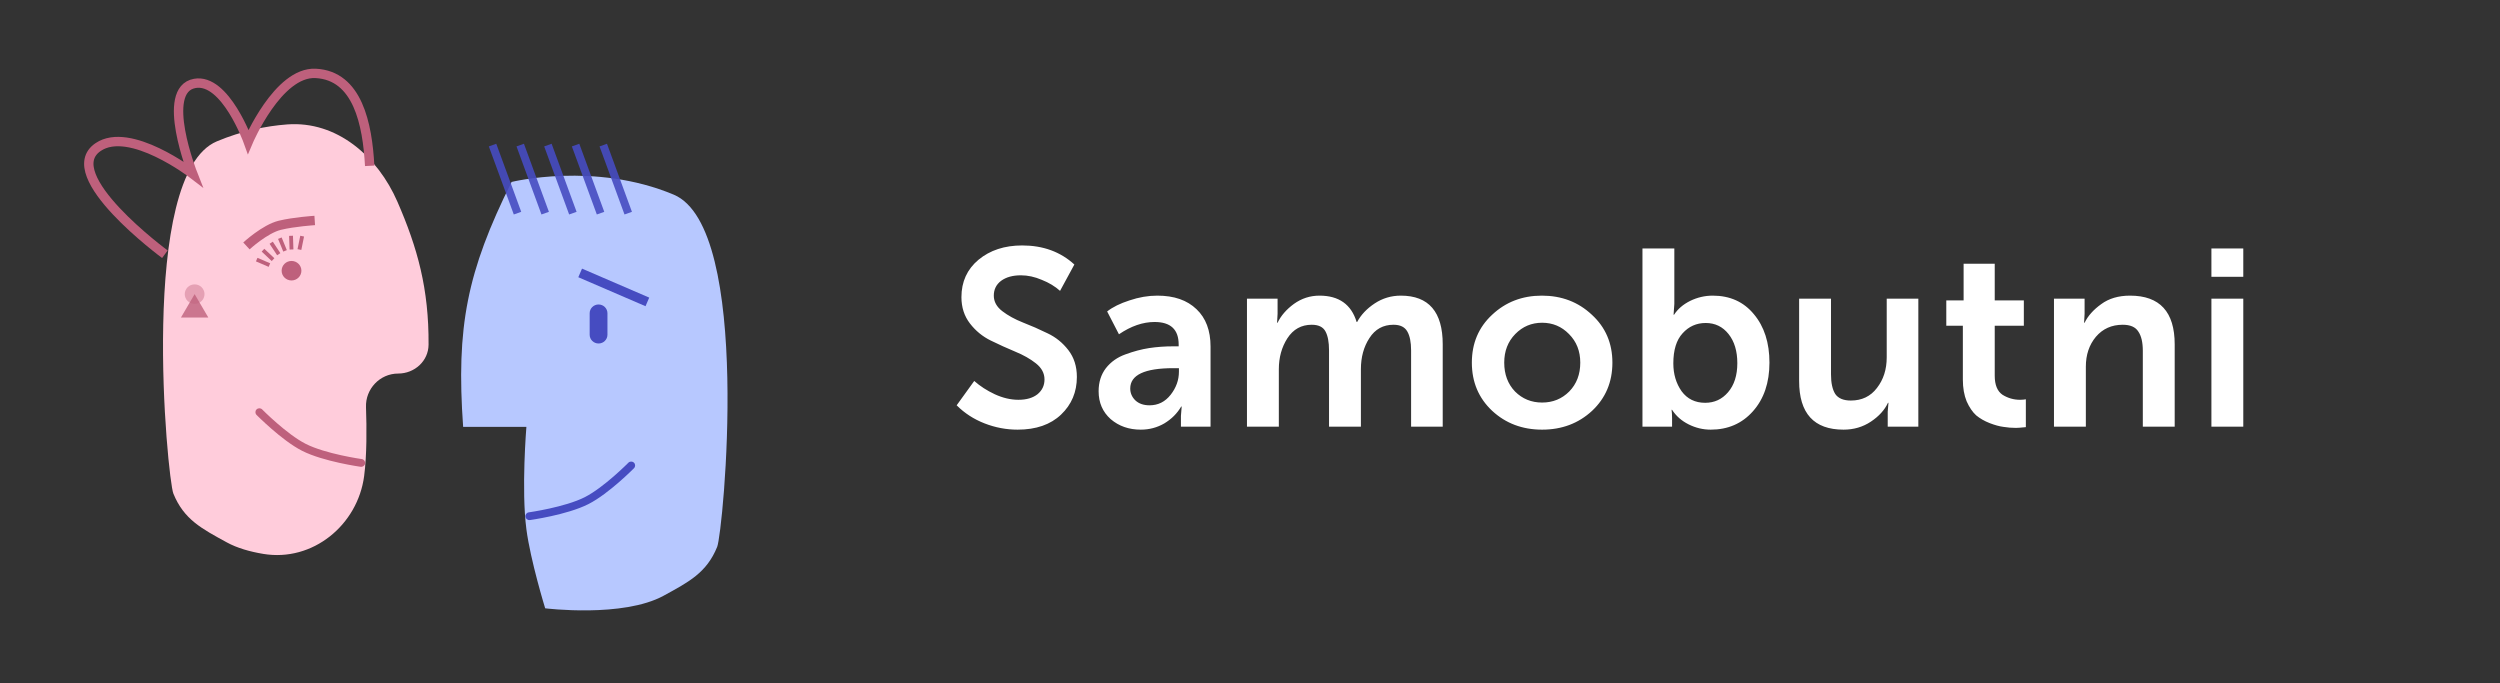 <?xml version="1.0" encoding="UTF-8"?> <svg xmlns="http://www.w3.org/2000/svg" width="1295" height="354" viewBox="0 0 1295 354" fill="none"><rect x="0" y="0" width="1295" height="354" fill="#333333" stroke="none"/> <g clip-path="url(#clip0_123_144)"> <mask id="mask0_123_144" style="mask-type:luminance" maskUnits="userSpaceOnUse" x="0" y="0" width="1295" height="354"> <path d="M1295 0H0V354H1295V0Z" fill="white"></path> </mask> <g mask="url(#mask0_123_144)"> <path d="M112.333 73.216C125.351 67.755 137.801 65.284 148.728 64.455C174.52 62.498 195.629 81.012 205.852 104.466C216.256 128.337 222.189 149.568 221.996 178.554C221.94 186.975 214.783 193.502 206.251 193.502C196.759 193.502 189.262 201.5 189.589 210.864C189.972 221.795 190.037 235.819 188.628 246.57C185.302 271.96 161.963 291.193 136.388 286.922C129.482 285.768 122.84 283.894 117.453 280.937C104.592 273.878 95.268 269.153 89.802 255.667C86.73 248.086 71.369 90.4 112.333 73.216Z" fill="#FFCCDB"></path> <path d="M151.006 145.28C153.834 145.28 156.127 143.018 156.127 140.226C156.127 137.435 153.834 135.172 151.006 135.172C148.178 135.172 145.886 137.435 145.886 140.226C145.886 143.018 148.178 145.28 151.006 145.28Z" fill="#BE607C"></path> <path d="M132.972 134.477L139.557 137.311" stroke="#BE607C" stroke-width="2"></path> <path d="M136.234 129.599L141.437 134.489" stroke="#BE607C" stroke-width="2"></path> <path d="M140.474 125.738L144.391 131.682" stroke="#BE607C" stroke-width="2"></path> <path d="M144.964 123.373L147.656 129.948" stroke="#BE607C" stroke-width="2"></path> <path d="M150.752 122.145L150.999 129.232" stroke="#BE607C" stroke-width="2"></path> <path d="M156.517 122.317L155.098 129.269" stroke="#BE607C" stroke-width="2"></path> <path d="M163.03 114.202C163.03 114.202 152.328 114.893 144.938 116.696C137.204 118.582 127.652 127.387 127.652 127.387" stroke="#BE607C" stroke-width="4.855"></path> <path d="M191.496 85.895C190.32 64.34 185.331 39.1 163.484 38.019C143.966 37.053 128.588 73.398 128.588 73.398C128.588 73.398 116.731 40.343 100.88 43.209C82.618 46.511 99.873 90.116 99.873 90.116C99.873 90.116 67.255 65.049 50.826 76.177C29.57 90.575 85.415 131.693 85.415 131.693" stroke="#BE607C" stroke-width="4.855"></path> <path opacity="0.4" d="M100.819 157.41C103.647 157.41 105.94 155.147 105.94 152.356C105.94 149.564 103.647 147.302 100.819 147.302C97.991 147.302 95.699 149.564 95.699 152.356C95.699 155.147 97.991 157.41 100.819 157.41Z" fill="#BE607C"></path> <path opacity="0.8" d="M100.819 152.356L107.915 164.486H93.724L100.819 152.356Z" fill="#BE607C"></path> <path d="M187.38 237.789C188.5 237.945 189.28 238.967 189.122 240.073C188.965 241.178 187.929 241.948 186.809 241.793L187.38 237.789ZM132.885 214.921C132.096 214.12 132.114 212.84 132.924 212.061C133.735 211.283 135.032 211.299 135.821 212.1L132.885 214.921ZM187.095 239.791C186.809 241.793 186.809 241.793 186.809 241.793C186.809 241.793 186.808 241.793 186.807 241.793C186.806 241.793 186.805 241.793 186.804 241.792C186.801 241.792 186.797 241.791 186.792 241.79C186.782 241.789 186.766 241.787 186.747 241.784C186.708 241.779 186.653 241.771 186.579 241.76C186.432 241.739 186.218 241.707 185.942 241.664C185.391 241.58 184.595 241.454 183.608 241.285C181.635 240.948 178.891 240.442 175.808 239.763C169.691 238.416 162.049 236.349 156.456 233.501L158.334 229.908C163.433 232.505 170.641 234.482 176.7 235.817C179.705 236.478 182.382 236.973 184.306 237.301C185.268 237.465 186.041 237.588 186.571 237.669C186.836 237.71 187.041 237.74 187.177 237.76C187.246 237.77 187.298 237.778 187.332 237.783C187.349 237.785 187.361 237.787 187.369 237.788C187.373 237.788 187.377 237.788 187.378 237.789C187.379 237.789 187.379 237.789 187.38 237.789C187.38 237.789 187.38 237.789 187.095 239.791ZM156.456 233.501C151.099 230.773 145.182 226.084 140.68 222.168C138.411 220.195 136.467 218.387 135.09 217.073C134.401 216.415 133.852 215.88 133.475 215.508C133.287 215.321 133.141 215.176 133.041 215.076C132.991 215.027 132.953 214.988 132.927 214.962C132.914 214.949 132.904 214.939 132.897 214.932C132.894 214.928 132.891 214.926 132.889 214.924C132.888 214.923 132.888 214.922 132.887 214.921C132.886 214.921 132.885 214.921 132.885 214.921C132.885 214.921 132.885 214.921 134.353 213.51C135.821 212.1 135.821 212.1 135.821 212.1C135.821 212.1 135.821 212.101 135.822 212.101C135.823 212.102 135.825 212.104 135.827 212.107C135.833 212.112 135.842 212.121 135.854 212.132C135.876 212.156 135.911 212.191 135.957 212.237C136.051 212.33 136.189 212.469 136.371 212.648C136.734 213.006 137.266 213.526 137.937 214.166C139.28 215.448 141.177 217.212 143.388 219.135C147.847 223.012 153.451 227.421 158.334 229.908L156.456 233.501Z" fill="#BE607C"></path> <path d="M348.969 100.817C308.005 83.633 264.993 94.247 264.993 94.247C241.864 140.765 236.243 169.294 239.903 221.103H272.674C272.674 221.103 269.981 253.618 272.674 274.171C274.808 290.457 282.403 315.108 282.403 315.108C282.403 315.108 322.755 320.116 343.849 308.538C356.711 301.479 366.035 296.754 371.5 283.268C374.572 275.687 389.934 118.001 348.969 100.817Z" fill="#B7C8FF"></path> <path d="M314.66 162.267C314.66 159.755 312.596 157.718 310.051 157.718C307.506 157.718 305.443 159.755 305.443 162.267V173.386C305.443 175.898 307.506 177.934 310.051 177.934C312.596 177.934 314.66 175.898 314.66 173.386V162.267Z" fill="#464CC1"></path> <path d="M273.922 265.39C272.803 265.546 272.022 266.568 272.18 267.674C272.338 268.779 273.374 269.549 274.494 269.393L273.922 265.39ZM328.417 242.521C329.206 241.721 329.188 240.441 328.378 239.662C327.567 238.884 326.271 238.9 325.482 239.701L328.417 242.521ZM274.208 267.391C274.494 269.394 274.494 269.393 274.494 269.393H274.495C274.496 269.393 274.497 269.393 274.499 269.393C274.502 269.393 274.505 269.392 274.51 269.391C274.521 269.389 274.536 269.388 274.555 269.385C274.594 269.379 274.651 269.371 274.723 269.361C274.87 269.339 275.084 269.308 275.36 269.265C275.911 269.181 276.707 269.055 277.694 268.886C279.668 268.549 282.411 268.043 285.494 267.364C291.611 266.016 299.254 263.95 304.846 261.102L302.968 257.509C297.869 260.106 290.661 262.083 284.602 263.417C281.597 264.079 278.921 264.573 276.996 264.902C276.034 265.066 275.261 265.189 274.732 265.27C274.467 265.31 274.262 265.341 274.125 265.361C274.057 265.371 274.005 265.378 273.97 265.383C273.954 265.385 273.941 265.388 273.933 265.388C273.929 265.389 273.927 265.389 273.924 265.389C273.923 265.39 273.923 265.39 273.922 265.39C273.922 265.39 273.922 265.39 274.208 267.391ZM304.846 261.102C310.203 258.373 316.121 253.685 320.622 249.769C322.892 247.795 324.835 245.988 326.213 244.673C326.902 244.015 327.45 243.481 327.827 243.109C328.016 242.922 328.162 242.777 328.261 242.677C328.311 242.627 328.35 242.589 328.375 242.563C328.388 242.55 328.399 242.54 328.405 242.532C328.409 242.529 328.411 242.526 328.414 242.525C328.415 242.523 328.415 242.522 328.415 242.522C328.416 242.521 328.416 242.521 328.416 242.521C328.417 242.521 328.417 242.521 326.949 241.111C325.482 239.701 325.482 239.701 325.482 239.701L325.481 239.701C325.479 239.703 325.477 239.705 325.475 239.707C325.469 239.713 325.461 239.721 325.45 239.733C325.426 239.756 325.391 239.791 325.345 239.838C325.252 239.931 325.113 240.07 324.931 240.249C324.569 240.607 324.036 241.126 323.365 241.767C322.022 243.049 320.125 244.812 317.915 246.736C313.455 250.613 307.852 255.021 302.968 257.509L304.846 261.102Z" fill="#464CC1"></path> <path opacity="0.9" fill-rule="evenodd" clip-rule="evenodd" d="M266.144 111.101L253.214 75.843L257.066 74.467L269.995 109.725L266.144 111.101ZM280.481 111.101L267.552 75.843L271.404 74.467L284.333 109.725L280.481 111.101ZM281.889 75.843L294.819 111.101L298.671 109.725L285.74 74.467L281.889 75.843ZM309.156 111.101L296.226 75.843L300.078 74.467L313.008 109.725L309.156 111.101ZM310.564 75.843L323.494 111.101L327.346 109.725L314.416 74.467L310.564 75.843Z" fill="#464CC1"></path> <path d="M335.338 156.39L300.527 141.376" stroke="#464CC1" stroke-width="4.855"></path> </g> <path d="M495.55 209.95L504.65 197.34C507.683 200.027 511.237 202.323 515.31 204.23C519.47 206.137 523.543 207.09 527.53 207.09C531.69 207.09 534.983 206.137 537.41 204.23C539.837 202.237 541.05 199.68 541.05 196.56C541.05 193.353 539.577 190.58 536.63 188.24C533.683 185.9 530.087 183.863 525.84 182.13C521.68 180.397 517.477 178.49 513.23 176.41C508.983 174.33 505.387 171.383 502.44 167.57C499.493 163.757 498.02 159.207 498.02 153.92C498.02 145.947 500.967 139.49 506.86 134.55C512.84 129.61 520.38 127.14 529.48 127.14C540.313 127.14 549.327 130.433 556.52 137.02L549.11 150.67C546.51 148.33 543.347 146.423 539.62 144.95C535.98 143.39 532.383 142.61 528.83 142.61C524.583 142.61 521.16 143.563 518.56 145.47C516.047 147.377 514.79 149.933 514.79 153.14C514.79 156.26 516.263 158.947 519.21 161.2C522.157 163.453 525.71 165.403 529.87 167.05C534.117 168.697 538.363 170.56 542.61 172.64C546.857 174.633 550.453 177.537 553.4 181.35C556.347 185.163 557.82 189.8 557.82 195.26C557.82 203.06 555.09 209.56 549.63 214.76C544.17 219.96 536.673 222.56 527.14 222.56C521.247 222.56 515.527 221.477 509.98 219.31C504.433 217.143 499.623 214.023 495.55 209.95ZM569.083 202.67C569.083 197.99 570.34 194.003 572.853 190.71C575.453 187.417 578.833 185.033 582.993 183.56C587.24 182 591.313 180.917 595.213 180.31C599.2 179.703 603.36 179.4 607.693 179.4H610.553V178.49C610.553 170.69 606.393 166.79 598.073 166.79C592.007 166.79 585.853 168.913 579.613 173.16L573.503 161.33C576.363 159.077 580.22 157.17 585.073 155.61C589.927 153.963 594.737 153.14 599.503 153.14C608.17 153.14 614.93 155.48 619.783 160.16C624.637 164.753 627.063 171.21 627.063 179.53V221H611.723V215.41L612.113 210.6H611.853C609.773 214.153 606.87 217.057 603.143 219.31C599.417 221.477 595.343 222.56 590.923 222.56C584.77 222.56 579.57 220.74 575.323 217.1C571.163 213.373 569.083 208.563 569.083 202.67ZM585.463 201.24C585.463 203.58 586.33 205.617 588.063 207.35C589.883 209.083 592.353 209.95 595.473 209.95C599.893 209.95 603.533 208.13 606.393 204.49C609.253 200.85 610.683 196.863 610.683 192.53V190.71H607.823C592.917 190.71 585.463 194.22 585.463 201.24ZM645.927 221V154.7H661.787V162.5L661.527 167.18H661.787C663.521 163.54 666.337 160.29 670.237 157.43C674.224 154.57 678.644 153.14 683.497 153.14C693.551 153.14 699.964 157.69 702.737 166.79H702.997C704.991 163.063 708.024 159.857 712.097 157.17C716.171 154.483 720.677 153.14 725.618 153.14C740.091 153.14 747.328 161.547 747.328 178.36V221H730.948V181.48C730.948 177.233 730.298 173.983 728.997 171.73C727.697 169.39 725.314 168.22 721.847 168.22C716.474 168.22 712.314 170.517 709.368 175.11C706.421 179.617 704.947 184.99 704.947 191.23V221H688.437V181.48C688.437 177.233 687.831 173.983 686.617 171.73C685.404 169.39 683.021 168.22 679.467 168.22C674.094 168.22 669.891 170.56 666.857 175.24C663.911 179.833 662.437 185.163 662.437 191.23V221H645.927ZM772.952 212.81C765.932 206.223 762.422 197.903 762.422 187.85C762.422 177.797 765.932 169.52 772.952 163.02C779.972 156.433 788.552 153.14 798.692 153.14C808.918 153.14 817.542 156.433 824.562 163.02C831.668 169.52 835.222 177.797 835.222 187.85C835.222 197.903 831.712 206.223 824.692 212.81C817.672 219.31 809.048 222.56 798.822 222.56C788.595 222.56 779.972 219.31 772.952 212.81ZM779.192 187.85C779.192 193.917 781.055 198.9 784.782 202.8C788.595 206.613 793.275 208.52 798.822 208.52C804.368 208.52 809.048 206.613 812.862 202.8C816.675 198.9 818.582 193.917 818.582 187.85C818.582 181.87 816.632 176.93 812.732 173.03C808.918 169.13 804.282 167.18 798.822 167.18C793.362 167.18 788.725 169.13 784.912 173.03C781.098 176.93 779.192 181.87 779.192 187.85ZM850.794 221V128.7H867.304V157.43L866.914 163.02H867.174C869.081 160.073 871.854 157.69 875.494 155.87C879.221 154.05 883.121 153.14 887.194 153.14C896.121 153.14 903.228 156.347 908.514 162.76C913.888 169.173 916.574 177.537 916.574 187.85C916.574 198.25 913.714 206.657 907.994 213.07C902.361 219.397 895.081 222.56 886.154 222.56C882.168 222.56 878.354 221.65 874.714 219.83C871.074 218.01 868.214 215.497 866.134 212.29H865.874C866.048 213.503 866.134 214.977 866.134 216.71V221H850.794ZM866.784 188.24C866.784 193.787 868.214 198.597 871.074 202.67C874.021 206.657 878.094 208.65 883.294 208.65C888.061 208.65 892.004 206.83 895.124 203.19C898.331 199.463 899.934 194.437 899.934 188.11C899.934 181.87 898.418 176.843 895.384 173.03C892.351 169.217 888.408 167.31 883.554 167.31C878.788 167.31 874.801 169.087 871.594 172.64C868.388 176.107 866.784 181.307 866.784 188.24ZM931.948 197.34V154.7H948.458V193.96C948.458 198.38 949.194 201.76 950.668 204.1C952.228 206.353 954.914 207.48 958.728 207.48C964.448 207.48 968.954 205.313 972.248 200.98C975.628 196.647 977.318 191.36 977.318 185.12V154.7H993.698V221H977.838V213.2L978.228 208.65H977.968C976.234 212.377 973.288 215.627 969.128 218.4C964.968 221.173 960.244 222.56 954.958 222.56C939.618 222.56 931.948 214.153 931.948 197.34ZM1016.76 196.69V168.74H1008.18V155.61H1017.15V136.63H1033.27V155.61H1048.35V168.74H1033.27V194.61C1033.27 199.377 1034.62 202.67 1037.3 204.49C1040.08 206.223 1043.11 207.09 1046.4 207.09C1047.53 207.09 1048.53 207.003 1049.39 206.83V221.26C1046.79 221.52 1045.1 221.65 1044.32 221.65C1042.07 221.65 1039.9 221.477 1037.82 221.13C1035.74 220.87 1033.36 220.22 1030.67 219.18C1027.99 218.14 1025.65 216.797 1023.65 215.15C1021.75 213.417 1020.1 210.99 1018.71 207.87C1017.41 204.663 1016.76 200.937 1016.76 196.69ZM1063.96 221V154.7H1079.82V162.5L1079.56 167.18H1079.82C1081.55 163.627 1084.41 160.42 1088.4 157.56C1092.39 154.613 1097.37 153.14 1103.35 153.14C1118.78 153.14 1126.49 161.547 1126.49 178.36V221H1109.98V181.74C1109.98 177.32 1109.2 173.983 1107.64 171.73C1106.17 169.39 1103.48 168.22 1099.58 168.22C1093.86 168.22 1089.22 170.3 1085.67 174.46C1082.2 178.62 1080.47 183.777 1080.47 189.93V221H1063.96ZM1145.51 143.39V128.7H1162.02V143.39H1145.51ZM1145.51 221V154.7H1162.02V221H1145.51Z" fill="white"></path> </g> <defs> <clipPath id="clip0_123_144"> <rect width="1295" height="354" fill="white"></rect> </clipPath> </defs> </svg> 